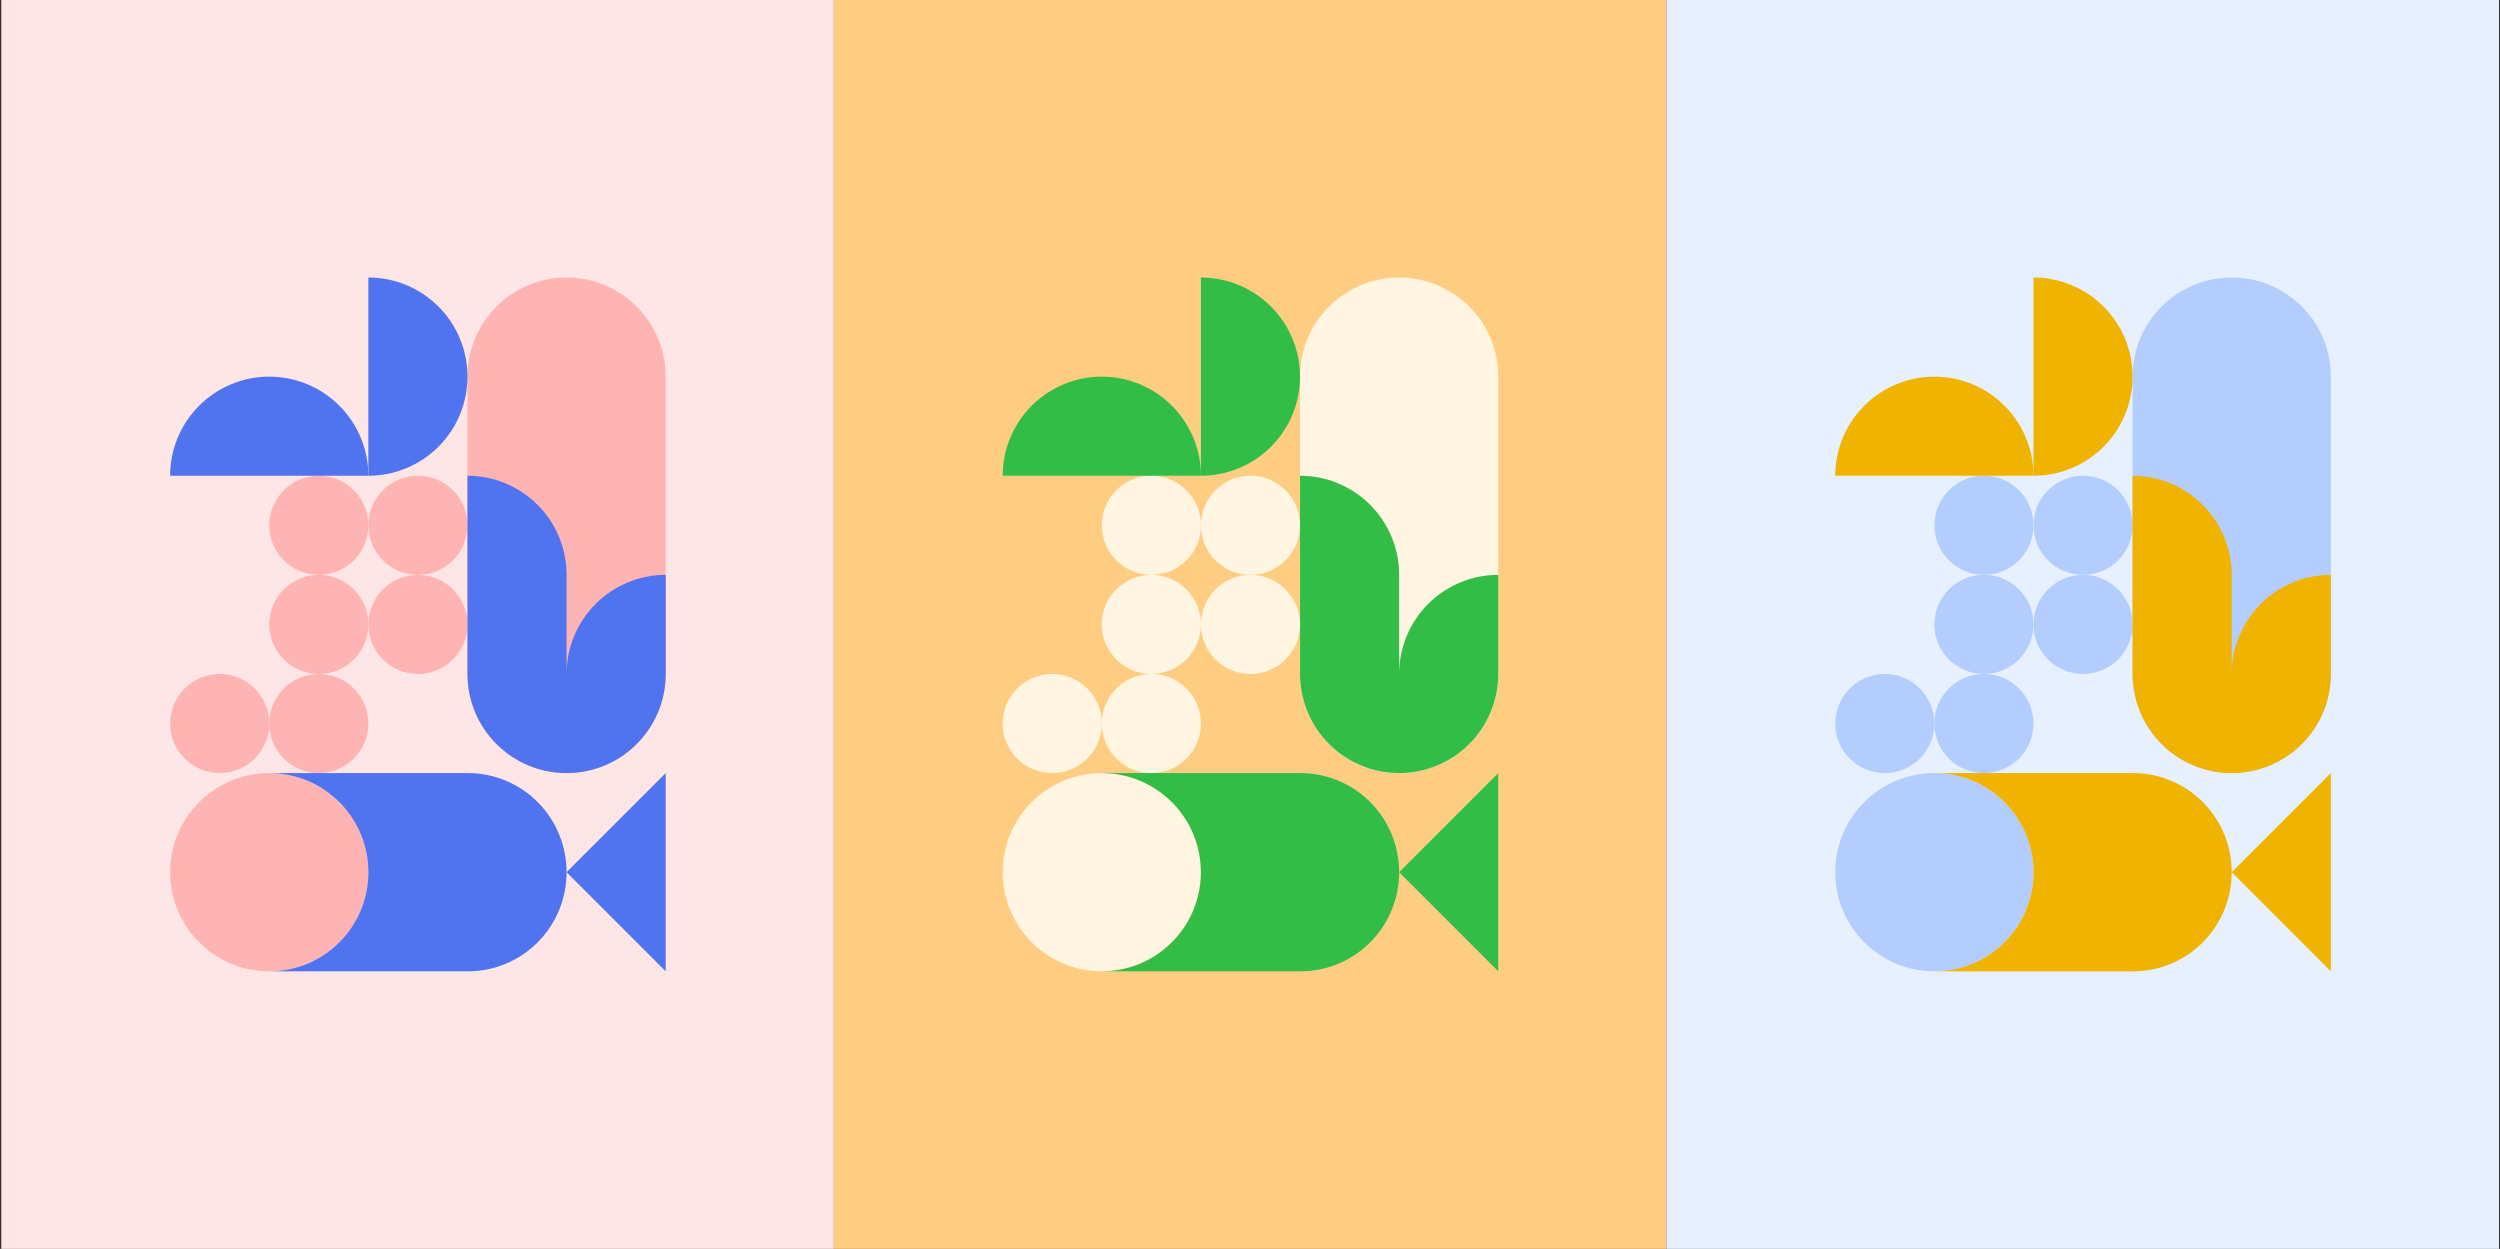 <svg width="1081" height="540" viewBox="0 0 1081 540" fill="none" xmlns="http://www.w3.org/2000/svg">
<rect x="0" y="0" width="1081" height="540" fill="#333333" stroke="none"/>
<rect x="0.564" width="360" height="540" fill="#FFE6E6"/>
<path d="M137.85 248.569C149.684 248.569 159.278 238.975 159.278 227.14C159.278 215.305 149.684 205.711 137.85 205.711C126.015 205.711 116.421 215.305 116.421 227.14C116.421 238.975 126.015 248.569 137.85 248.569Z" fill="#FFB4B4"/>
<path d="M180.71 248.569C192.545 248.569 202.138 238.975 202.138 227.14C202.138 215.305 192.545 205.711 180.71 205.711C168.875 205.711 159.281 215.305 159.281 227.14C159.281 238.975 168.875 248.569 180.71 248.569Z" fill="#FFB4B4"/>
<path d="M180.71 291.428C192.545 291.428 202.138 281.834 202.138 270C202.138 258.165 192.545 248.571 180.71 248.571C168.875 248.571 159.281 258.165 159.281 270C159.281 281.834 168.875 291.428 180.71 291.428Z" fill="#FFB4B4"/>
<path d="M137.85 291.428C149.684 291.428 159.278 281.834 159.278 270C159.278 258.165 149.684 248.571 137.85 248.571C126.015 248.571 116.421 258.165 116.421 270C116.421 281.834 126.015 291.428 137.85 291.428Z" fill="#FFB4B4"/>
<path d="M94.993 334.285C106.828 334.285 116.422 324.691 116.422 312.856C116.422 301.021 106.828 291.427 94.993 291.427C83.158 291.427 73.564 301.021 73.564 312.856C73.564 324.691 83.158 334.285 94.993 334.285Z" fill="#FFB4B4"/>
<path d="M137.85 334.285C149.684 334.285 159.278 324.691 159.278 312.856C159.278 301.021 149.684 291.427 137.85 291.427C126.015 291.427 116.421 301.021 116.421 312.856C116.421 324.691 126.015 334.285 137.85 334.285Z" fill="#FFB4B4"/>
<path d="M159.279 377.141C159.279 353.472 140.091 334.284 116.422 334.284C92.752 334.284 73.564 353.472 73.564 377.141C73.564 400.811 92.752 419.999 116.422 419.999C140.091 419.999 159.279 400.811 159.279 377.141Z" fill="#FFB4B4"/>
<path d="M244.996 120H244.988C221.321 120 202.135 139.173 202.135 162.824V291.462C202.135 315.113 221.321 334.286 244.988 334.286H244.996C268.663 334.286 287.849 315.113 287.849 291.462V162.824C287.849 139.173 268.663 120 244.996 120Z" fill="#FFB4B4"/>
<path d="M202.137 162.857C202.137 151.491 197.621 140.59 189.584 132.553C181.547 124.515 170.646 120 159.279 120V205.714C170.646 205.714 181.547 201.199 189.584 193.162C197.621 185.125 202.137 174.224 202.137 162.857Z" fill="#5073F0"/>
<path d="M116.443 162.856C105.071 162.856 94.165 167.372 86.123 175.409C78.082 183.446 73.564 194.347 73.564 205.714H159.279C159.279 194.355 154.767 183.46 146.735 175.424C138.703 167.388 127.808 162.868 116.443 162.856V162.856Z" fill="#5073F0"/>
<path d="M244.993 377.136L287.85 334.282V419.997L244.993 377.136Z" fill="#5073F0"/>
<path fill-rule="evenodd" clip-rule="evenodd" d="M232.505 407.447C224.508 415.485 213.662 420 202.353 420H116.808C140.3 419.793 159.279 400.685 159.279 377.145C159.279 353.475 140.091 334.287 116.422 334.287C116.422 334.287 116.422 334.287 116.422 334.287V334.286H202.353C213.662 334.286 224.508 338.801 232.505 346.838C240.501 354.875 244.994 365.776 244.994 377.143C244.994 388.509 240.501 399.41 232.505 407.447Z" fill="#5073F0"/>
<path fill-rule="evenodd" clip-rule="evenodd" d="M232.439 218.264C224.402 210.227 213.501 205.711 202.135 205.711V291.426C202.135 302.792 206.65 313.693 214.687 321.73C222.725 329.768 233.626 334.283 244.992 334.283V248.569C244.992 237.202 240.477 226.301 232.439 218.264ZM244.994 291.425V334.282C256.361 334.282 267.262 329.767 275.299 321.73C283.336 313.692 287.852 302.791 287.852 291.425V248.568C276.485 248.568 265.584 253.083 257.547 261.12C249.51 269.158 244.994 280.059 244.994 291.425Z" fill="#5073F0"/>
<rect x="360.563" width="360" height="540" fill="#FFCD82"/>
<path d="M497.849 248.569C509.683 248.569 519.277 238.975 519.277 227.14C519.277 215.305 509.683 205.711 497.849 205.711C486.014 205.711 476.42 215.305 476.42 227.14C476.42 238.975 486.014 248.569 497.849 248.569Z" fill="#FFF5E1"/>
<path d="M540.706 248.569C552.541 248.569 562.135 238.975 562.135 227.14C562.135 215.305 552.541 205.711 540.706 205.711C528.871 205.711 519.277 215.305 519.277 227.14C519.277 238.975 528.871 248.569 540.706 248.569Z" fill="#FFF5E1"/>
<path d="M540.706 291.428C552.541 291.428 562.135 281.834 562.135 270C562.135 258.165 552.541 248.571 540.706 248.571C528.871 248.571 519.277 258.165 519.277 270C519.277 281.834 528.871 291.428 540.706 291.428Z" fill="#FFF5E1"/>
<path d="M497.849 291.428C509.683 291.428 519.277 281.834 519.277 270C519.277 258.165 509.683 248.571 497.849 248.571C486.014 248.571 476.42 258.165 476.42 270C476.42 281.834 486.014 291.428 497.849 291.428Z" fill="#FFF5E1"/>
<path d="M454.991 334.285C466.826 334.285 476.42 324.691 476.42 312.856C476.42 301.021 466.826 291.427 454.991 291.427C443.156 291.427 433.562 301.021 433.562 312.856C433.562 324.691 443.156 334.285 454.991 334.285Z" fill="#FFF5E1"/>
<path d="M497.849 334.285C509.683 334.285 519.277 324.691 519.277 312.856C519.277 301.021 509.683 291.427 497.849 291.427C486.014 291.427 476.42 301.021 476.42 312.856C476.42 324.691 486.014 334.285 497.849 334.285Z" fill="#FFF5E1"/>
<path d="M519.277 377.141C519.277 353.472 500.089 334.284 476.42 334.284C452.75 334.284 433.562 353.472 433.562 377.141C433.562 400.811 452.75 419.999 476.42 419.999C500.089 419.999 519.277 400.811 519.277 377.141Z" fill="#FFF5E1"/>
<path d="M604.994 120H604.986C581.319 120 562.133 139.173 562.133 162.824V291.462C562.133 315.113 581.319 334.286 604.986 334.286H604.994C628.661 334.286 647.847 315.113 647.847 291.462V162.824C647.847 139.173 628.661 120 604.994 120Z" fill="#FFF5E1"/>
<path d="M562.135 162.857C562.135 151.491 557.619 140.59 549.582 132.553C541.545 124.515 530.644 120 519.277 120V205.714C530.644 205.714 541.545 201.199 549.582 193.162C557.619 185.125 562.135 174.224 562.135 162.857Z" fill="#32BE46"/>
<path d="M476.441 162.856C465.069 162.856 454.163 167.372 446.121 175.409C438.08 183.446 433.563 194.347 433.562 205.714H519.277C519.277 194.355 514.765 183.46 506.733 175.424C498.701 167.388 487.806 162.868 476.441 162.856V162.856Z" fill="#32BE46"/>
<path d="M604.992 377.136L647.849 334.282V419.997L604.992 377.136Z" fill="#32BE46"/>
<path fill-rule="evenodd" clip-rule="evenodd" d="M476.946 334.286C500.372 334.568 519.275 353.646 519.275 377.14C519.275 400.809 500.088 419.997 476.418 419.997C476.418 419.997 476.418 419.997 476.418 419.997V420H562.349C573.658 420 584.504 415.485 592.501 407.447C600.497 399.41 604.99 388.509 604.99 377.143C604.99 365.776 600.497 354.875 592.501 346.838C584.504 338.801 573.658 334.286 562.349 334.286H476.946Z" fill="#32BE46"/>
<path fill-rule="evenodd" clip-rule="evenodd" d="M592.437 218.264C584.4 210.227 573.499 205.711 562.133 205.711V291.426C562.133 302.792 566.648 313.693 574.685 321.73C582.723 329.768 593.624 334.283 604.99 334.283V248.569C604.99 237.202 600.475 226.301 592.437 218.264ZM604.992 291.425V334.282C616.359 334.282 627.26 329.767 635.297 321.73C643.334 313.692 647.85 302.791 647.85 291.425V248.568C636.483 248.568 625.582 253.083 617.545 261.12C609.508 269.158 604.992 280.059 604.992 291.425Z" fill="#32BE46"/>
<rect x="720.562" width="360" height="540" fill="#E6F0FF"/>
<path d="M857.85 248.569C869.685 248.569 879.279 238.975 879.279 227.14C879.279 215.305 869.685 205.711 857.85 205.711C846.016 205.711 836.422 215.305 836.422 227.14C836.422 238.975 846.016 248.569 857.85 248.569Z" fill="#B4CDFF"/>
<path d="M900.71 248.569C912.545 248.569 922.138 238.975 922.138 227.14C922.138 215.305 912.545 205.711 900.71 205.711C888.875 205.711 879.281 215.305 879.281 227.14C879.281 238.975 888.875 248.569 900.71 248.569Z" fill="#B4CDFF"/>
<path d="M900.71 291.428C912.545 291.428 922.138 281.834 922.138 270C922.138 258.165 912.545 248.571 900.71 248.571C888.875 248.571 879.281 258.165 879.281 270C879.281 281.834 888.875 291.428 900.71 291.428Z" fill="#B4CDFF"/>
<path d="M857.85 291.428C869.685 291.428 879.279 281.834 879.279 270C879.279 258.165 869.685 248.571 857.85 248.571C846.016 248.571 836.422 258.165 836.422 270C836.422 281.834 846.016 291.428 857.85 291.428Z" fill="#B4CDFF"/>
<path d="M814.993 334.285C826.828 334.285 836.422 324.691 836.422 312.856C836.422 301.021 826.828 291.427 814.993 291.427C803.158 291.427 793.564 301.021 793.564 312.856C793.564 324.691 803.158 334.285 814.993 334.285Z" fill="#B4CDFF"/>
<path d="M857.85 334.285C869.685 334.285 879.279 324.691 879.279 312.856C879.279 301.021 869.685 291.427 857.85 291.427C846.016 291.427 836.422 301.021 836.422 312.856C836.422 324.691 846.016 334.285 857.85 334.285Z" fill="#B4CDFF"/>
<path d="M879.279 377.141C879.279 353.472 860.091 334.284 836.422 334.284C812.752 334.284 793.564 353.472 793.564 377.141C793.564 400.811 812.752 419.999 836.422 419.999C860.091 419.999 879.279 400.811 879.279 377.141Z" fill="#B4CDFF"/>
<path d="M964.996 120H964.988C941.321 120 922.135 139.173 922.135 162.824V291.462C922.135 315.113 941.321 334.286 964.988 334.286H964.996C988.663 334.286 1007.85 315.113 1007.85 291.462V162.824C1007.85 139.173 988.663 120 964.996 120Z" fill="#B4CDFF"/>
<path d="M922.139 162.857C922.139 151.491 917.623 140.59 909.586 132.553C901.549 124.515 890.648 120 879.281 120V205.714C890.648 205.714 901.549 201.199 909.586 193.162C917.623 185.125 922.139 174.224 922.139 162.857Z" fill="#F0B400"/>
<path d="M836.443 162.856C825.071 162.856 814.165 167.372 806.123 175.409C798.082 183.446 793.564 194.347 793.564 205.714H879.279C879.279 194.355 874.767 183.46 866.735 175.424C858.703 167.388 847.808 162.868 836.443 162.856V162.856Z" fill="#F0B400"/>
<path d="M964.994 377.139L1007.85 334.286V420L964.994 377.139Z" fill="#F0B400"/>
<path fill-rule="evenodd" clip-rule="evenodd" d="M952.504 407.447C944.508 415.485 933.662 420 922.353 420H836.808C860.3 419.793 879.279 400.685 879.279 377.145C879.279 353.475 860.091 334.287 836.422 334.287C836.422 334.287 836.422 334.287 836.422 334.287V334.286H922.353C933.662 334.286 944.508 338.801 952.504 346.838C960.501 354.875 964.994 365.776 964.994 377.143C964.994 388.509 960.501 399.41 952.504 407.447Z" fill="#F0B400"/>
<path fill-rule="evenodd" clip-rule="evenodd" d="M952.439 218.264C944.402 210.227 933.501 205.711 922.135 205.711V291.426C922.135 302.792 926.65 313.693 934.687 321.73C942.725 329.768 953.626 334.283 964.992 334.283V248.569C964.992 237.202 960.477 226.301 952.439 218.264ZM964.994 291.428V334.286C976.361 334.286 987.262 329.77 995.299 321.733C1003.34 313.696 1007.85 302.795 1007.85 291.428V248.571C996.485 248.571 985.584 253.086 977.547 261.124C969.51 269.161 964.994 280.062 964.994 291.428Z" fill="#F0B400"/>
</svg>
